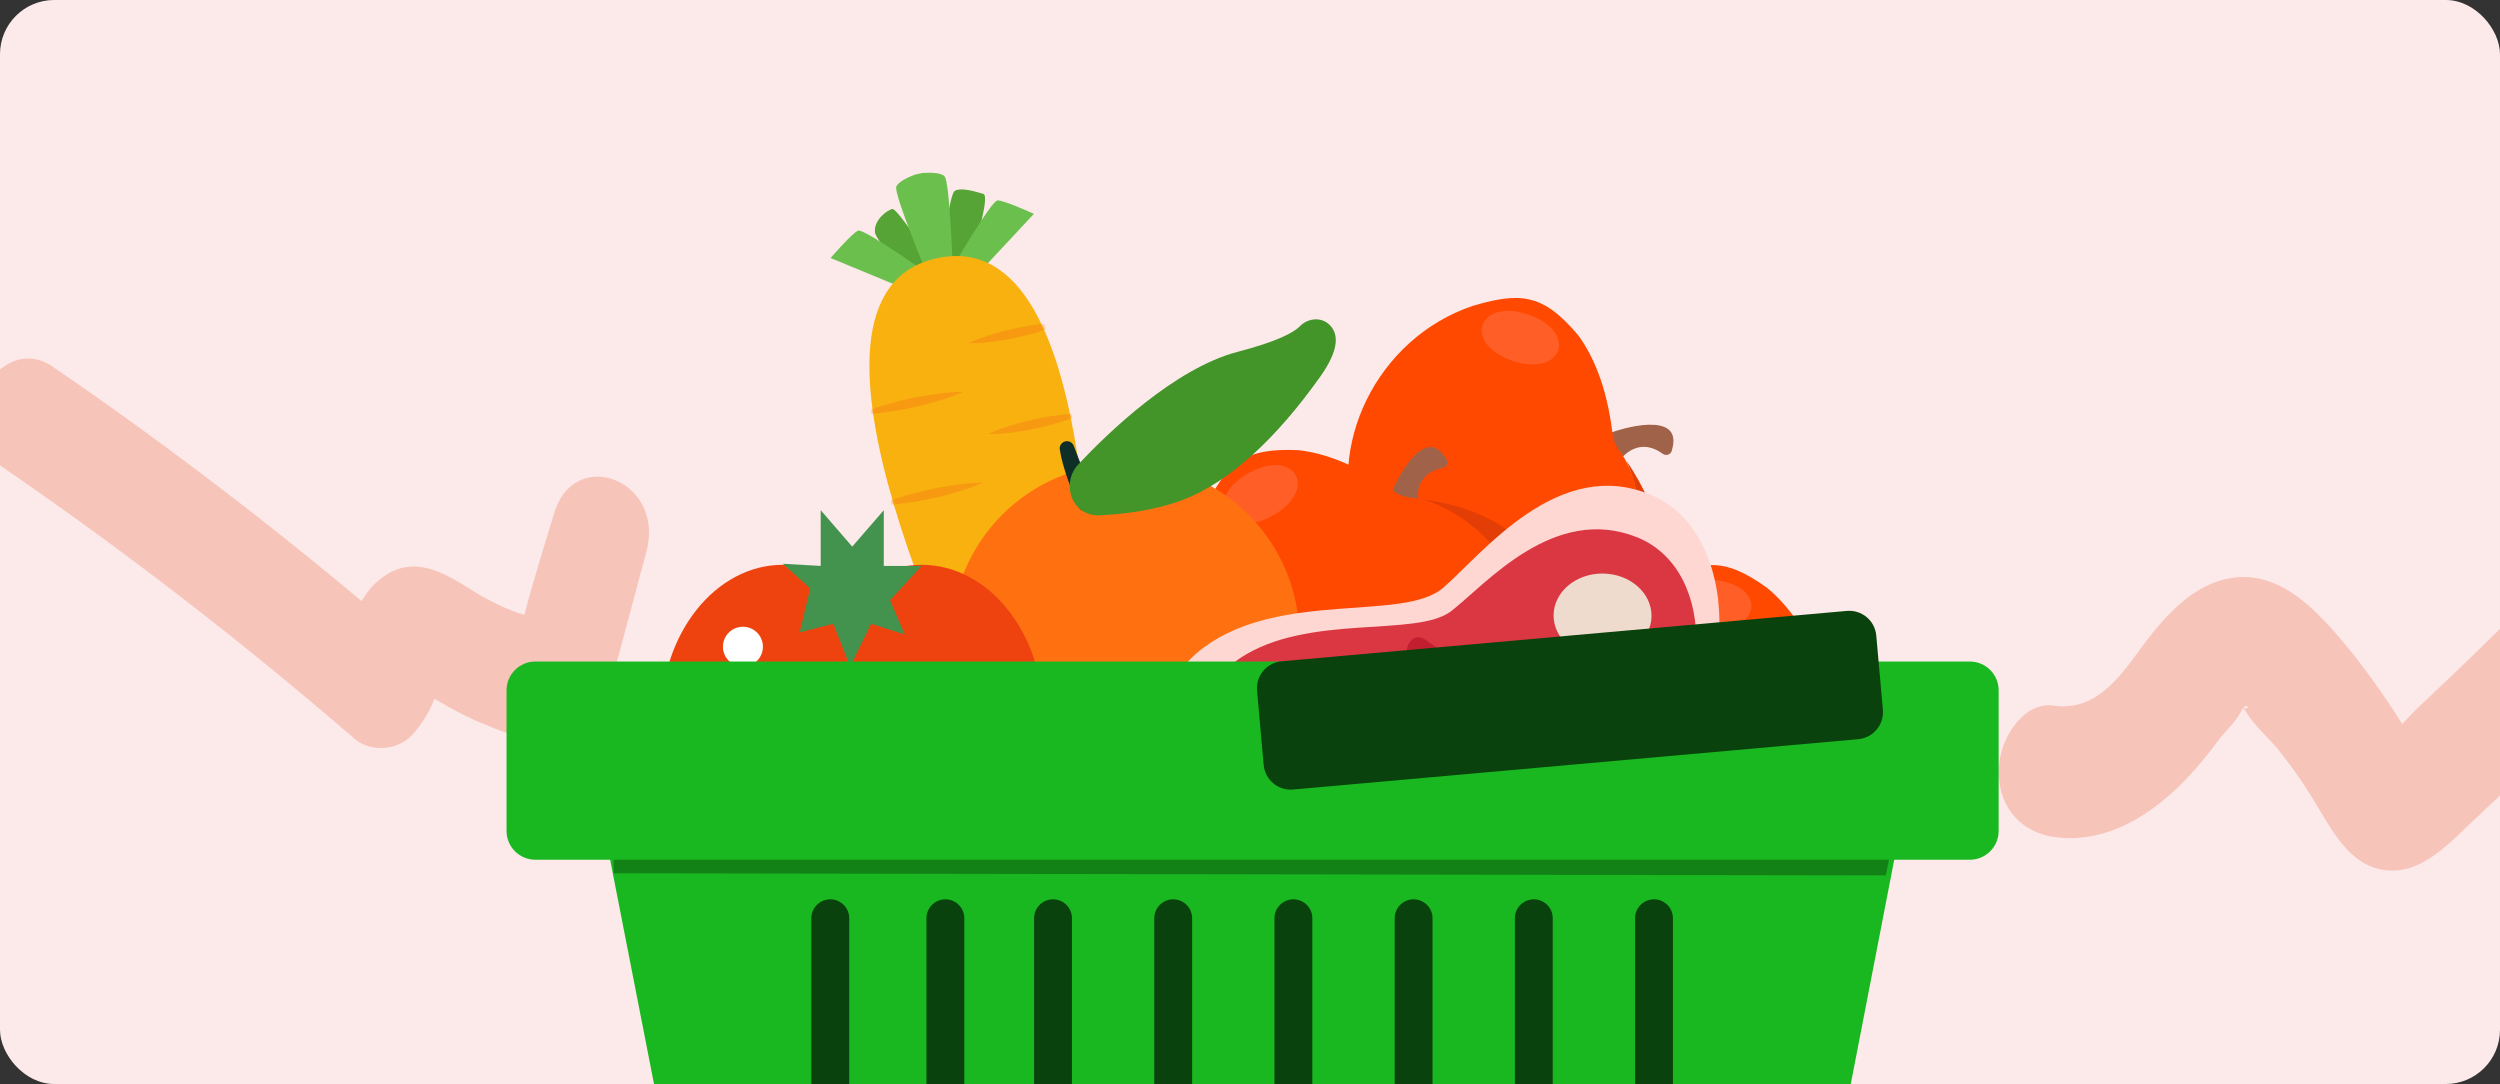 <svg width="754" height="327" viewBox="0 0 754 327" fill="none" xmlns="http://www.w3.org/2000/svg">
<rect x="0" y="0" width="754" height="327" fill="#333333" stroke="none"/>
<g clip-path="url(#clip0_4867_19573)">
<rect width="754" height="326.938" rx="16.347" fill="#FBEAE9"/>
<path d="M619.181 252.402C639.199 255.305 656.248 240.787 668.788 223.63C670.878 220.726 674.287 217.823 675.937 214.523C677.917 210.564 679.237 215.315 675.607 213.071C676.267 213.467 677.147 214.127 677.477 214.787C680.007 219.142 684.517 222.706 687.597 226.665C690.677 230.625 693.976 235.112 696.836 239.731C702.996 249.63 708.056 260.98 719.385 262.432C730.714 263.884 739.184 253.721 747.763 245.802C764.812 229.833 781.641 213.599 798.25 197.102C805.07 190.239 804.19 176.117 798.25 169.122C791.431 160.939 781.751 162.259 774.932 169.122C764.812 179.152 754.583 189.183 744.354 199.081C739.404 203.833 734.454 208.584 729.504 213.203C726.534 215.975 720.485 223.366 717.295 224.026H726.095C729.944 227.985 730.604 227.985 727.964 224.026C727.194 222.574 726.315 221.254 725.435 219.934C723.235 216.239 720.925 212.675 718.505 209.244C714.875 203.965 711.135 198.949 707.066 194.066C697.276 182.32 686.057 171.233 671.208 174.665C659.548 177.437 651.409 187.599 643.929 197.894C637.11 207.264 630.18 214.391 619.291 212.807C610.381 211.488 602.792 222.838 602.792 232.604C602.792 244.351 610.381 251.082 619.291 252.402H619.181Z" fill="#F7C4BA"/>
<path d="M194.892 166.611L186.562 197.731C183.609 207.995 180.314 218.375 170.808 221.899C162.788 224.88 154.218 221.824 146.516 218.607C142.588 217.093 138.78 215.129 135.003 213.053C132.411 211.558 129.819 210.063 127.258 208.456C126.289 207.835 122.732 206.092 123.757 206.115L131.102 204.113C133.36 203.001 133.621 197.4 133.294 202.479C133.157 204.533 132.368 206.708 131.763 208.582C130.223 213.566 127.958 217.402 124.792 221.139C120.396 226.385 111.952 227.096 106.912 222.798C72.474 193.038 36.721 165.497 -0.162 140.247C-16.635 128.939 -0.463 99.355 16.01 110.663C52.893 135.913 88.553 163.417 123.084 193.214L105.204 194.873C103.083 197.401 104.496 195.591 105 192.935C105.418 190.989 105.836 189.043 106.564 187.093C108.198 182.145 110.707 177.783 114.501 174.784C124.095 167.08 133.056 172.146 142.147 177.882C146.021 180.367 150.016 182.403 154.101 184.101C156.439 185.003 159.365 185.635 161.489 186.95L164.448 187.842L156.906 192.123C155.81 191.205 165.96 158.68 166.896 155.57C172.699 133.887 200.849 144.739 194.952 166.386L194.892 166.611Z" fill="#F7C4BA"/>
<path d="M486.277 130.332C487.545 129.804 507.859 123.151 504.288 135.628C504.256 135.939 504.142 136.235 503.957 136.488C503.773 136.74 503.525 136.939 503.238 137.064C502.951 137.19 502.636 137.236 502.326 137.2C502.015 137.164 501.719 137.046 501.469 136.859C498.673 134.83 493.867 132.893 488.985 138.191L482.341 137.461L486.277 130.332Z" fill="#A0634A"/>
<path d="M409.749 162.418C423.49 181.981 449.809 191.116 473.04 182.411C489.394 176.281 494.649 169.087 494.585 160.594C495.037 152.703 493.121 145.234 490.575 139.007C533.632 203.252 430.69 219.446 409.749 162.418Z" fill="#E23E05"/>
<path d="M409.749 162.418C399.173 134.577 415.371 101.998 444.123 92.267C458.343 88.09 465.339 88.383 476.01 101.159C480.269 106.944 484.504 116.079 486.278 130.332C486.419 132.235 487.09 134.061 488.214 135.603C493.209 142.292 494.773 151.351 494.586 160.595C494.649 169.087 489.394 176.281 473.04 182.411C449.809 191.116 423.49 181.981 409.749 162.418Z" fill="#FF4800"/>
<path d="M456.19 108.829C441.02 103.662 445.697 89.795 460.905 94.851C476.072 100.017 471.397 113.886 456.19 108.829Z" fill="#FF5F27"/>
<path d="M483.977 253.056C502.155 268.589 529.918 270.9 550.252 256.697C564.557 246.7 567.857 238.435 565.685 230.215C564.153 222.451 560.445 215.703 556.432 210.301C614.125 261.83 518.457 303.092 483.982 253.058" fill="#E23E05"/>
<path d="M483.979 253.058C466.801 228.722 474.382 193.146 499.805 176.569C512.546 168.989 519.394 167.537 532.904 177.261C538.472 181.806 544.846 189.604 550.114 202.962C550.726 204.77 551.829 206.371 553.301 207.586C559.806 212.821 563.575 221.208 565.697 230.208C567.872 238.419 564.568 246.693 550.261 256.69C529.927 270.893 502.164 268.584 483.979 253.051" fill="#FF4800"/>
<path d="M515.61 189.615C499.553 188.24 500.612 173.91 516.693 174.9C532.747 176.273 531.689 190.603 515.61 189.615Z" fill="#FF5F27"/>
<path d="M491.259 208.85C492.527 208.323 512.838 201.667 509.27 214.144C509.238 214.455 509.123 214.752 508.939 215.004C508.754 215.257 508.506 215.456 508.219 215.582C507.932 215.707 507.617 215.754 507.306 215.718C506.995 215.682 506.699 215.564 506.448 215.377C503.652 213.348 498.849 211.411 493.965 216.707L487.32 215.979L491.259 208.85Z" fill="#A0634A"/>
<path d="M414.728 240.935C428.473 260.497 454.79 269.635 478.021 260.928C494.36 254.798 499.628 247.606 499.564 239.113C500.016 231.222 498.1 223.753 495.554 217.524C538.597 281.771 435.678 297.956 414.728 240.935Z" fill="#E23E05"/>
<path d="M414.729 240.934C404.153 213.096 420.351 180.514 449.106 170.783C463.325 166.606 470.321 166.901 480.99 179.675C485.249 185.462 489.483 194.598 491.26 208.851C491.4 210.753 492.07 212.579 493.194 214.122C498.198 220.808 499.753 229.869 499.566 239.113C499.629 247.606 494.374 254.797 478.022 260.927C454.791 269.634 428.474 260.497 414.729 240.934Z" fill="#FF4800"/>
<path d="M461.167 187.345C446 182.18 450.674 168.312 465.882 173.367C481.052 178.53 476.375 192.399 461.167 187.345Z" fill="#FF5F27"/>
<path d="M420.007 147.901C420.472 146.609 429.275 127.16 436.077 138.207C436.285 138.44 436.427 138.725 436.489 139.031C436.551 139.337 436.531 139.654 436.43 139.95C436.329 140.246 436.151 140.51 435.915 140.714C435.678 140.919 435.392 141.057 435.084 141.115C431.699 141.791 427.022 144.046 427.636 151.211L422.612 155.614L420.007 147.901Z" fill="#A0634A"/>
<path d="M392.017 225.95C415.742 229.032 440.26 215.805 449.518 192.809C456.03 176.629 454.272 167.895 447.959 162.207C442.427 156.541 435.629 152.911 429.311 150.582C505.824 162.247 448.27 249.021 392.017 225.939" fill="#E23E05"/>
<path d="M392.017 225.951C364.319 214.942 351.206 181.012 363.432 153.252C369.953 139.95 374.895 134.991 391.53 135.766C398.677 136.533 408.283 139.585 420.006 147.902C421.504 149.082 423.302 149.821 425.197 150.035C433.508 150.871 441.251 155.836 447.952 162.209C454.272 167.9 456.024 176.638 449.512 192.814C440.258 215.81 415.736 229.026 392.01 225.955" fill="#FF4800"/>
<path d="M383.806 155.547C369.75 163.234 362.665 150.424 376.665 142.633C390.722 134.945 397.804 147.753 383.806 155.547Z" fill="#FF5F27"/>
<path d="M291.019 83.04C291.019 83.04 299.281 59.229 296.554 58.458C293.828 57.687 289.968 56.488 287.976 57.552C285.983 58.617 283.726 82.662 283.726 82.662C283.726 82.662 270.686 62.677 269.128 63.02C267.57 63.363 263.552 66.318 263.878 69.968C264.203 73.618 278.687 86.78 278.687 86.78L291.019 83.04Z" fill="#56A336"/>
<path d="M258.815 69.558C260.576 68.883 279.459 82.301 279.459 82.301C279.459 82.301 269.65 58.719 270.311 56.377C270.733 54.911 273.759 53.498 275.934 52.669L278.238 52.167C280.565 52.024 283.902 52.044 284.897 53.214C286.473 55.067 287.336 80.592 287.336 80.592C287.336 80.592 298.952 60.56 300.836 60.446C302.72 60.332 311.827 64.504 311.827 64.504L297.693 79.645C297.693 79.645 290.062 83.342 284.075 84.532C278.126 85.931 269.647 85.728 269.647 85.728L250.5 77.813C250.5 77.813 257.054 70.229 258.815 69.558Z" fill="#6BBF4C"/>
<path d="M282.625 77.866C334.743 66.565 329.199 206.271 328.864 227.856C328.529 249.441 321.198 255.343 321.198 255.343C321.198 255.343 312.077 253.018 302.805 233.505C293.534 213.992 230.508 89.168 282.625 77.866Z" fill="#F9B110"/>
<mask id="mask0_4867_19573" style="mask-type:luminance" maskUnits="userSpaceOnUse" x="262" y="77" width="68" height="179">
<path d="M282.625 77.865C334.742 66.564 329.198 206.27 328.864 227.855C328.529 249.44 321.198 255.342 321.198 255.342C321.198 255.342 312.076 253.017 302.805 233.504C293.534 213.991 230.508 89.167 282.625 77.865Z" fill="white"/>
</mask>
<g mask="url(#mask0_4867_19573)">
<path d="M320.677 97.317C319.126 97.288 317.575 97.351 316.031 97.504C309.318 98.138 302.705 99.571 296.332 101.773C294.865 102.274 293.428 102.861 292.03 103.532C293.581 103.561 295.132 103.499 296.676 103.347C300.032 103.044 303.365 102.525 306.654 101.793C309.947 101.091 313.192 100.184 316.371 99.076C317.839 98.573 319.277 97.986 320.677 97.317Z" fill="#F79911"/>
<path d="M290.605 118.145C288.9 118.151 287.196 118.249 285.502 118.438C278.121 119.219 270.845 120.791 263.801 123.129C262.183 123.664 260.594 124.284 259.041 124.988C260.747 124.981 262.452 124.883 264.148 124.694C267.837 124.314 271.5 123.722 275.121 122.921C278.749 122.15 282.33 121.171 285.845 119.989C287.463 119.458 289.052 118.843 290.605 118.145Z" fill="#F79911"/>
<path d="M326.631 124.716C325.08 124.687 323.529 124.75 321.985 124.903C318.629 125.208 315.296 125.726 312.007 126.454C308.713 127.155 305.467 128.06 302.286 129.166C300.818 129.666 299.382 130.253 297.984 130.925C299.534 130.954 301.084 130.892 302.627 130.74C305.983 130.435 309.316 129.916 312.605 129.186C315.9 128.484 319.146 127.575 322.326 126.463C323.794 125.966 325.231 125.382 326.631 124.716Z" fill="#F79911"/>
<path d="M296.563 145.542C294.857 145.548 293.152 145.646 291.456 145.835C284.075 146.614 276.799 148.187 269.756 150.525C268.137 151.059 266.547 151.681 264.996 152.387C266.701 152.38 268.405 152.282 270.099 152.094C273.79 151.718 277.456 151.13 281.079 150.335C284.703 149.562 288.281 148.583 291.794 147.403C293.416 146.869 295.008 146.248 296.563 145.542Z" fill="#F79911"/>
<path d="M332.586 152.115C331.035 152.087 329.484 152.149 327.94 152.303C321.228 152.939 314.617 154.372 308.244 156.572C306.776 157.073 305.338 157.66 303.939 158.33C305.491 158.364 307.043 158.303 308.588 158.149C315.299 157.508 321.909 156.072 328.281 153.872C329.749 153.372 331.187 152.785 332.586 152.115Z" fill="#F79911"/>
<path d="M302.513 172.944C300.808 172.949 299.106 173.047 297.412 173.237C290.031 174.013 282.756 175.586 275.714 177.927C274.095 178.46 272.506 179.08 270.954 179.786C272.658 179.778 274.361 179.681 276.055 179.493C283.436 178.706 290.712 177.127 297.755 174.785C299.373 174.257 300.961 173.642 302.513 172.944Z" fill="#F79911"/>
<path d="M338.544 179.513C336.992 179.484 335.44 179.548 333.895 179.704C327.183 180.337 320.571 181.769 314.199 183.969C312.731 184.47 311.293 185.057 309.894 185.728C311.445 185.757 312.996 185.695 314.54 185.543C317.896 185.239 321.229 184.72 324.518 183.99C327.814 183.287 331.061 182.377 334.242 181.266C335.709 180.767 337.146 180.181 338.544 179.513Z" fill="#F79911"/>
<path d="M308.47 200.343C306.765 200.349 305.061 200.447 303.366 200.636C299.676 201.013 296.01 201.6 292.387 202.395C288.76 203.164 285.18 204.143 281.666 205.327C280.048 205.859 278.46 206.479 276.909 207.182C278.614 207.176 280.318 207.078 282.012 206.889C289.395 206.106 296.673 204.531 303.719 202.193C305.335 201.662 306.921 201.045 308.47 200.343Z" fill="#F79911"/>
</g>
<path d="M379.614 230.051C381.27 230.051 382.613 228.71 382.613 227.055C382.613 225.4 381.27 224.059 379.614 224.059C377.957 224.059 376.614 225.4 376.614 227.055C376.614 228.71 377.957 230.051 379.614 230.051Z" fill="#0F2E28"/>
<path d="M339.401 244.687C368.382 244.687 391.876 221.219 391.876 192.27C391.876 163.32 368.382 139.853 339.401 139.853C310.42 139.853 286.926 163.32 286.926 192.27C286.926 221.219 310.42 244.687 339.401 244.687Z" fill="#FF7110"/>
<path d="M320.838 133.277C321.112 133.143 321.41 133.067 321.715 133.055C322.02 133.043 322.323 133.094 322.607 133.206C322.891 133.318 323.148 133.488 323.362 133.704C323.577 133.921 323.743 134.18 323.852 134.464L330.047 150.685C330.218 151.134 330.237 151.626 330.1 152.086C329.964 152.546 329.681 152.949 329.293 153.233L328.597 153.74C328.333 153.934 328.029 154.066 327.706 154.127C327.384 154.188 327.052 154.176 326.735 154.092C326.418 154.007 326.124 153.853 325.875 153.64C325.626 153.426 325.428 153.16 325.296 152.86C323.596 148.952 320.471 141.228 319.629 135.549C319.562 135.091 319.643 134.624 319.861 134.215C320.078 133.807 320.42 133.478 320.838 133.277Z" fill="#0F2E28"/>
<path d="M323.415 150.406C322.673 148.687 322.449 146.788 322.772 144.944C323.096 143.1 323.952 141.39 325.235 140.025C333.843 130.861 354.126 111.117 373.287 106.104C385.253 102.973 390.181 100.317 392.056 98.388C394.542 95.837 398.653 95.523 401.122 98.094C403.59 100.665 404.13 105.218 398.187 113.597C384.995 132.168 370.893 145.349 356.805 150.74C347.825 154.176 337.623 155.161 331.404 155.431C329.723 155.5 328.06 155.058 326.636 154.163C325.211 153.268 324.092 151.962 323.427 150.418L323.415 150.406Z" fill="#43952A"/>
<path d="M236.111 262.818C256.422 262.818 272.888 242.116 272.888 216.58C272.888 191.044 256.422 170.343 236.111 170.343C215.8 170.343 199.334 191.044 199.334 216.58C199.334 242.116 215.8 262.818 236.111 262.818Z" fill="#EF430F"/>
<path d="M277.962 262.818C298.273 262.818 314.738 242.116 314.738 216.58C314.738 191.044 298.273 170.343 277.962 170.343C257.651 170.343 241.185 191.044 241.185 216.58C241.185 242.116 257.651 262.818 277.962 262.818Z" fill="#EF430F"/>
<path d="M247.524 170.681V153.874L257.036 164.862L266.548 153.874V170.681H277.962L268.45 181.024L272.888 191.366L262.742 188.133L256.402 201.061L251.328 188.133L241.182 190.718L244.355 177.468L236.111 170.033L247.524 170.681Z" fill="#43934E"/>
<path d="M224.065 201.063C227.392 201.063 230.09 198.369 230.09 195.045C230.09 191.721 227.392 189.026 224.065 189.026C220.737 189.026 218.04 191.721 218.04 195.045C218.04 198.369 220.737 201.063 224.065 201.063Z" fill="white"/>
<path d="M358.728 248.072C358.728 248.072 339.821 221.263 363.033 204.128C386.245 186.992 423.265 196.382 435.078 186.245C446.891 176.107 470.076 145.839 498.433 158.412C526.789 170.986 524.993 226.575 493.643 247.419C462.293 268.262 376.469 272.024 358.728 248.072Z" fill="#AF8E7F"/>
<path d="M358.82 239.172C358.82 239.172 339.913 212.363 363.125 195.227C386.337 178.092 423.36 187.482 435.17 177.344C446.98 167.207 470.168 136.944 498.522 149.518C526.875 162.091 525.085 217.68 493.735 238.518C462.385 259.356 376.549 264.155 358.82 239.172Z" fill="#FED7D2"/>
<path d="M370.137 233.755C370.137 233.755 353.37 212.263 373.914 198.555C394.458 184.847 427.249 192.399 437.7 184.296C448.151 176.193 468.66 151.963 493.779 162.059C518.899 172.156 517.361 216.678 489.615 233.35C461.869 250.022 383.077 251.799 370.137 233.755Z" fill="#DB3742"/>
<path d="M498.098 185.831C498.025 192.847 491.348 198.464 483.206 198.382C475.065 198.299 468.5 192.545 468.564 185.529C468.629 178.514 475.315 172.897 483.456 172.979C491.597 173.061 498.168 178.816 498.098 185.831Z" fill="#EEDBCD"/>
<path d="M381.253 213.605L418.74 239.863C422.675 242.619 426.45 236.225 422.555 233.496L385.065 207.241C381.132 204.488 377.358 210.882 381.25 213.605H381.253Z" fill="#C11F2F"/>
<path d="M403.608 206.42L441.095 232.661C445.03 235.411 448.804 229.02 444.91 226.294L407.423 200.05C403.487 197.297 399.713 203.688 403.608 206.42Z" fill="#C11F2F"/>
<path d="M425.964 199.223L463.448 225.466C467.384 228.222 471.158 221.828 467.263 219.102L429.776 192.858C425.841 190.105 422.067 196.499 425.961 199.223H425.964Z" fill="#C11F2F"/>
<path d="M538.818 385.69H216.75C214.499 385.696 212.316 384.918 210.577 383.491C208.837 382.064 207.649 380.077 207.216 377.87L181.41 245.952C181.137 244.553 181.177 243.111 181.527 241.73C181.877 240.348 182.527 239.061 183.432 237.96C184.338 236.858 185.475 235.97 186.764 235.359C188.052 234.747 189.46 234.427 190.886 234.422L564.601 233.129C566.031 233.125 567.445 233.437 568.741 234.043C570.036 234.649 571.181 235.534 572.093 236.635C573.005 237.735 573.662 239.024 574.016 240.409C574.37 241.793 574.413 243.239 574.141 244.641L548.329 377.853C547.9 380.058 546.716 382.046 544.981 383.476C543.246 384.906 541.067 385.688 538.818 385.69Z" fill="#19B820"/>
<path opacity="0.45" d="M185.067 255.145V263.371L568.746 264.031L570.498 255.586L185.067 255.145Z" fill="#09420C"/>
<path d="M594.093 199.515H161.471C156.667 199.515 152.772 203.405 152.772 208.204V250.612C152.772 255.41 156.667 259.301 161.471 259.301H594.093C598.897 259.301 602.791 255.41 602.791 250.612V208.204C602.791 203.405 598.897 199.515 594.093 199.515Z" fill="#19B820"/>
<path d="M323.301 276.94C323.301 273.79 320.745 271.236 317.591 271.236C314.437 271.236 311.881 273.79 311.881 276.94V352.852C311.881 356.002 314.437 358.556 317.591 358.556C320.745 358.556 323.301 356.002 323.301 352.852V276.94Z" fill="#09420C"/>
<path d="M290.839 276.94C290.839 273.79 288.283 271.236 285.129 271.236C281.975 271.236 279.419 273.79 279.419 276.94V352.852C279.419 356.002 281.975 358.556 285.129 358.556C288.283 358.556 290.839 356.002 290.839 352.852V276.94Z" fill="#09420C"/>
<path d="M256.13 276.94C256.13 273.79 253.573 271.236 250.42 271.236C247.266 271.236 244.709 273.79 244.709 276.94V352.852C244.709 356.002 247.266 358.556 250.42 358.556C253.573 358.556 256.13 356.002 256.13 352.852V276.94Z" fill="#09420C"/>
<path d="M359.551 276.94C359.551 273.79 356.994 271.236 353.841 271.236C350.687 271.236 348.13 273.79 348.13 276.94V352.852C348.13 356.002 350.687 358.556 353.841 358.556C356.994 358.556 359.551 356.002 359.551 352.852V276.94Z" fill="#09420C"/>
<path d="M395.802 276.94C395.802 273.79 393.245 271.236 390.092 271.236C386.938 271.236 384.381 273.79 384.381 276.94V352.852C384.381 356.002 386.938 358.556 390.092 358.556C393.245 358.556 395.802 356.002 395.802 352.852V276.94Z" fill="#09420C"/>
<path d="M432.054 276.94C432.054 273.79 429.498 271.236 426.344 271.236C423.19 271.236 420.634 273.79 420.634 276.94V352.852C420.634 356.002 423.19 358.556 426.344 358.556C429.498 358.556 432.054 356.002 432.054 352.852V276.94Z" fill="#09420C"/>
<path d="M468.307 276.94C468.307 273.79 465.751 271.236 462.597 271.236C459.443 271.236 456.887 273.79 456.887 276.94V352.852C456.887 356.002 459.443 358.556 462.597 358.556C465.751 358.556 468.307 356.002 468.307 352.852V276.94Z" fill="#09420C"/>
<path d="M504.558 276.94C504.558 273.79 502.001 271.236 498.847 271.236C495.694 271.236 493.137 273.79 493.137 276.94V352.852C493.137 356.002 495.694 358.556 498.847 358.556C502.001 358.556 504.558 356.002 504.558 352.852V276.94Z" fill="#09420C"/>
<path d="M557.002 184.252L386.55 199.437C382.048 199.838 378.724 203.809 379.125 208.306L381.125 230.706C381.527 235.203 385.502 238.524 390.004 238.123L560.456 222.937C564.959 222.536 568.283 218.565 567.881 214.068L565.881 191.669C565.48 187.171 561.504 183.851 557.002 184.252Z" fill="#09420C"/>
</g>
<defs>
<clipPath id="clip0_4867_19573">
<rect width="754" height="326.938" rx="16.347" fill="white"/>
</clipPath>
</defs>
</svg>
